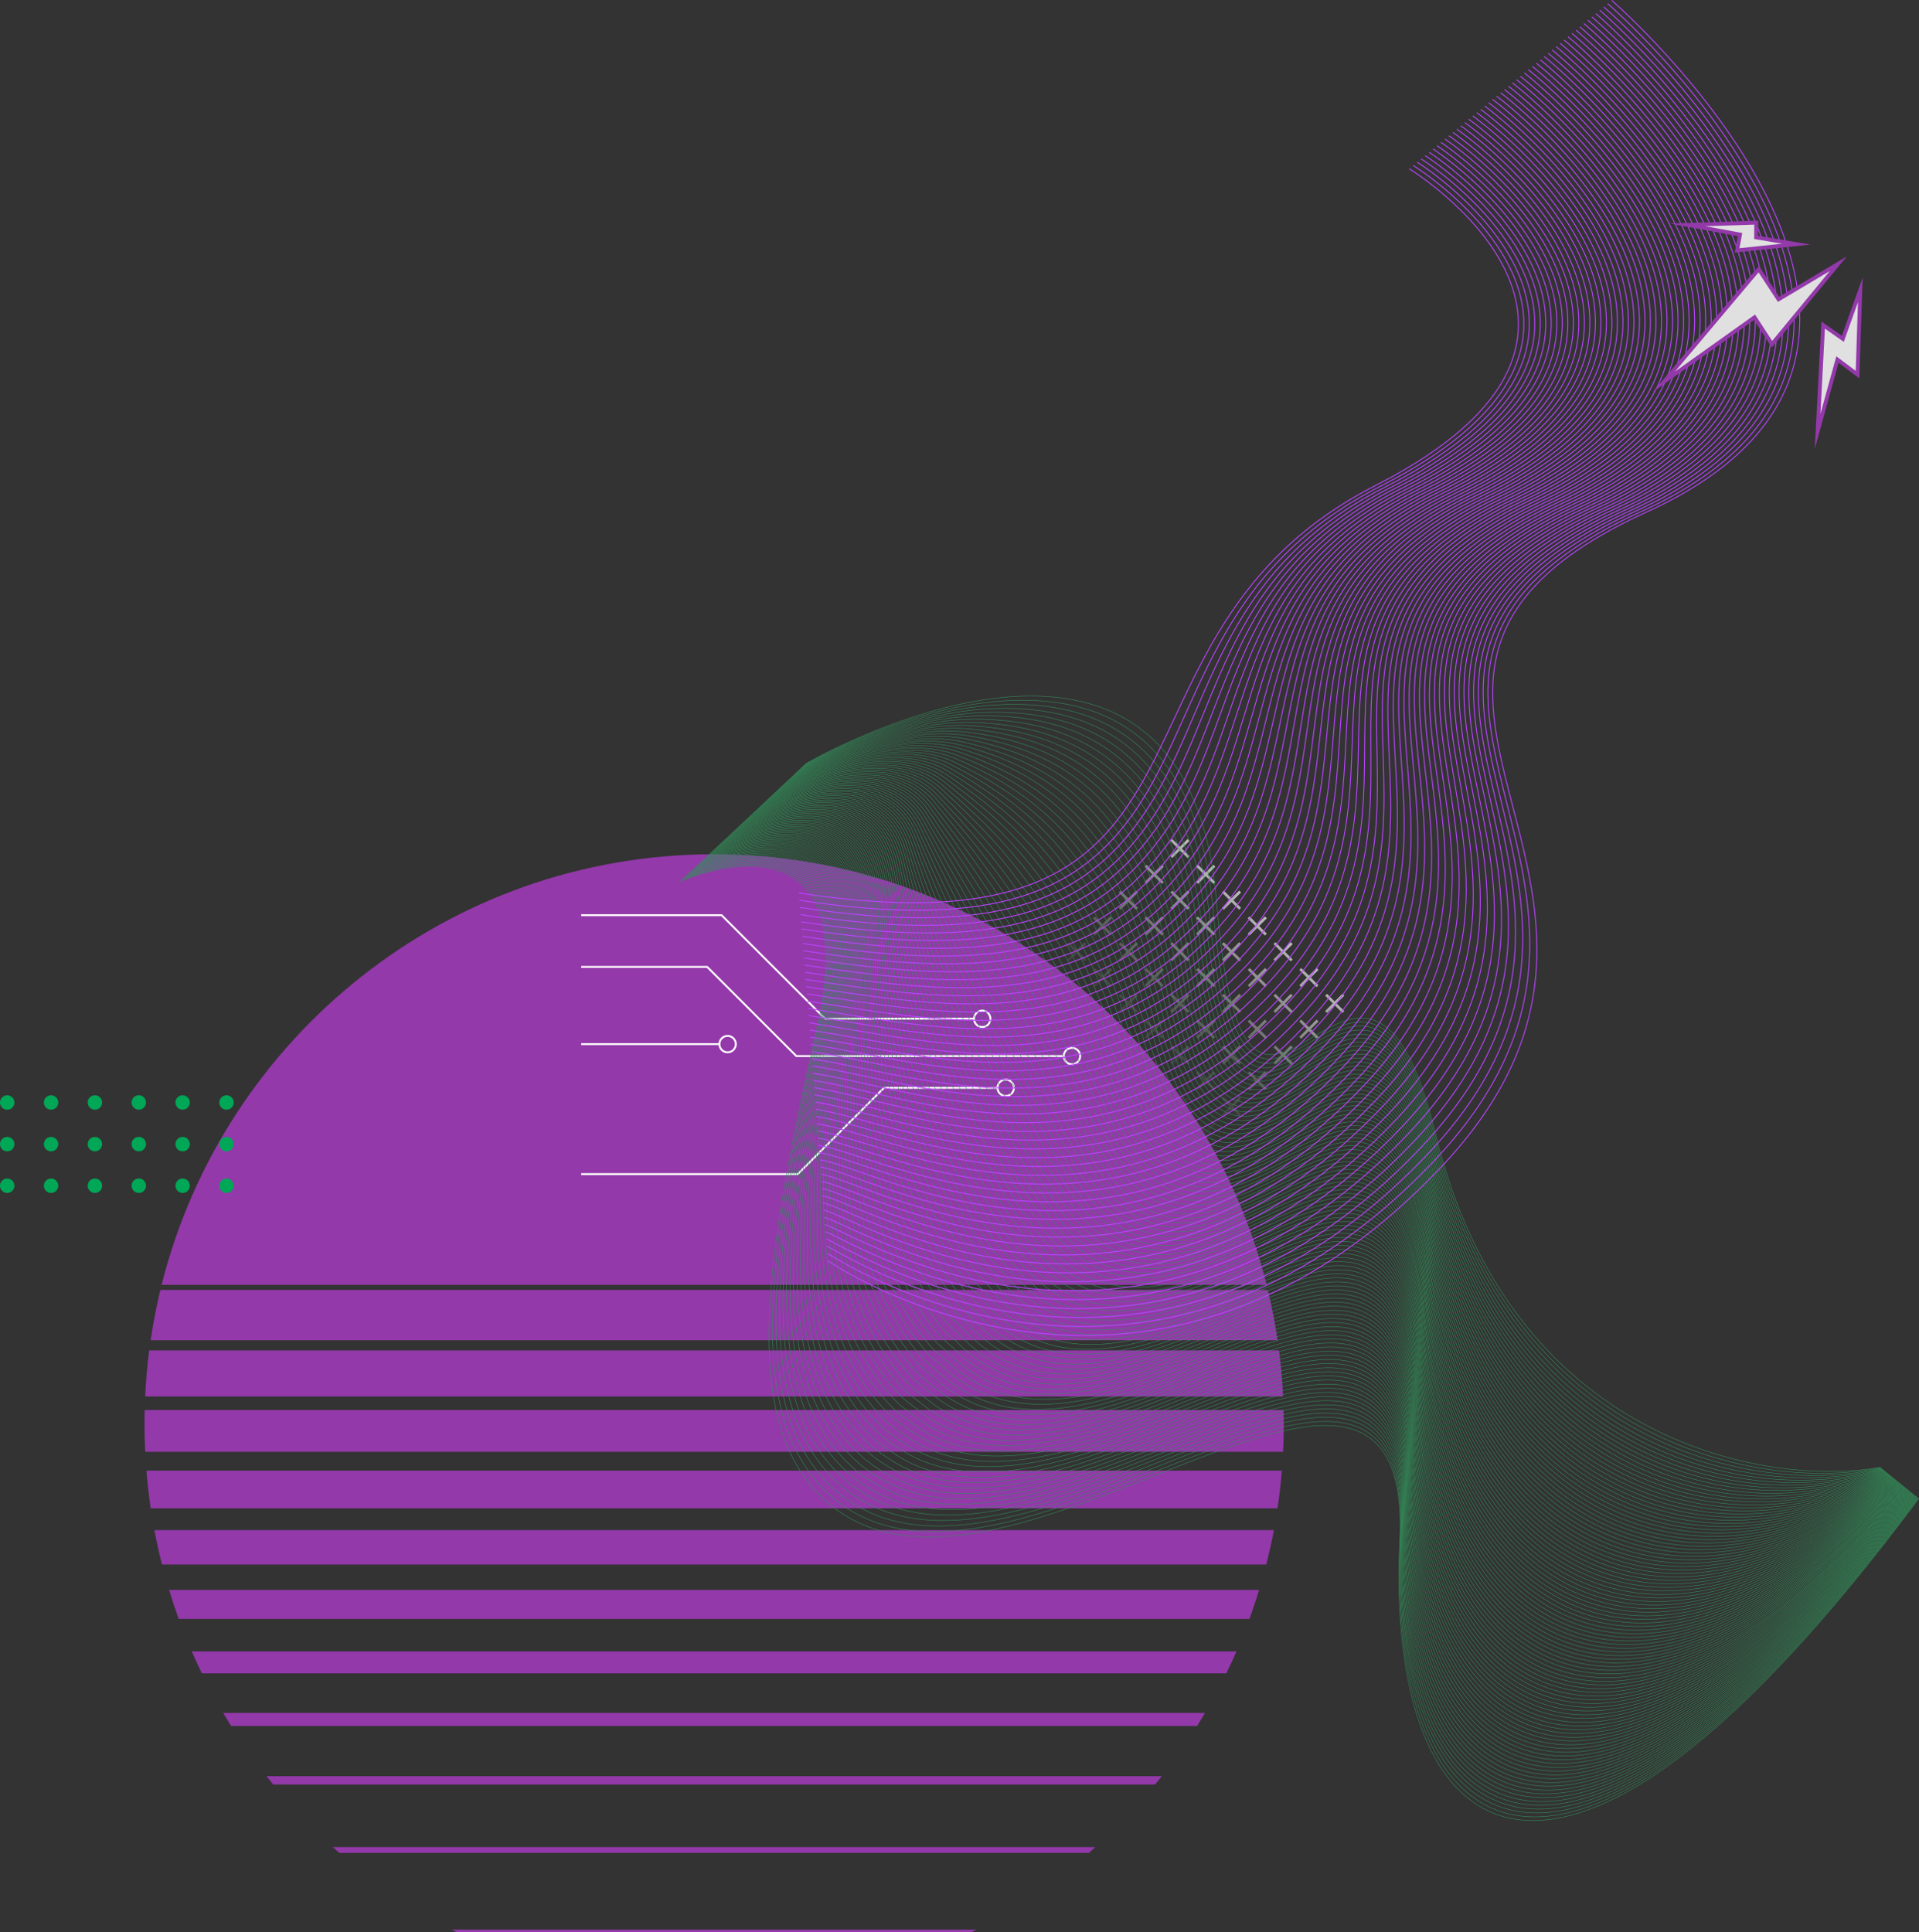 <?xml version="1.0" encoding="UTF-8"?> <svg xmlns="http://www.w3.org/2000/svg" xmlns:xlink="http://www.w3.org/1999/xlink" id="Слой_1" data-name="Слой 1" viewBox="0 0 1000.03 1006.93"><rect x="0" y="0" width="1000.03" height="1006.93" fill="#333333" stroke="none"/> <defs> <style>.cls-1{fill:url(#linear-gradient);}.cls-2{fill:#9339aa;}.cls-3,.cls-4,.cls-5{fill:none;}.cls-3{stroke:#fff;}.cls-3,.cls-4,.cls-5,.cls-7{stroke-miterlimit:10;}.cls-4{stroke:#328e59;stroke-width:0.24px;}.cls-5{stroke:#ba43ff;stroke-width:0.48px;}.cls-6{fill:#00a756;}.cls-7{fill:#e0e0e0;stroke:#9339aa;stroke-width:2px;}</style> <linearGradient id="linear-gradient" x1="3352.87" y1="1927.86" x2="3479.64" y2="1927.86" gradientTransform="translate(-3164.02 1575.35) rotate(-45)" gradientUnits="userSpaceOnUse"> <stop offset="0" stop-color="#2c2c2c"></stop> <stop offset="0.14" stop-color="#323232"></stop> <stop offset="0.31" stop-color="#424242"></stop> <stop offset="0.51" stop-color="#5e5e5e"></stop> <stop offset="0.73" stop-color="#848484"></stop> <stop offset="0.97" stop-color="#b4b4b4"></stop> <stop offset="1" stop-color="#bcbcbc"></stop> </linearGradient> </defs> <path class="cls-1" d="M534.16,521.89l4-4,1,1-4,4,4,4-1,1-4-4-4,4-1-1,4-4-4-4,1-1Zm9.46-17.43-1,1,4,4-4,4,1,1,4-4,4,4,1-1-4-4,4-4-1-1-4,4ZM557.07,491l-1,1,4,4-4,4,1,1,4-4,4,4,1-1-4-4,4-4-1-1-4,4Zm13.45-13.44-1,1,4,4-4,4,1,1,4-4,4,4,1-1-4-4,4-4-1-1-4,4ZM584,464.12l-1,1,4,4-4,4,1,1,4-4,4,4,1-1-4-4,4-4-1-1-4,4Zm13.45-13.45-1,1,4,4-4,4,1,1,4-4,4,4,1-1-4-4,4-4-1-1-4,4Zm17.43-9.46-4-4-1,1,4,4-4,4,1,1,4-4,4,4,1-1-4-4,4-4-1-1Zm-71.22,90.14-1,1,4,4-4,4,1,1,4-4,4,4,1-1-4-4,4-4-1-1-4,4Zm13.45-13.44-1,1,4,4-4,4,1,1,4-4,4,4,1-1-4-4,4-4-1-1-4,4Zm13.45-13.45-1,1,4,4-4,4,1,1,4-4,4,4,1-1-4-4,4-4-1-1-4,4ZM584,491l-1,1,4,4-4,4,1,1,4-4,4,4,1-1-4-4,4-4-1-1-4,4Zm13.45-13.44-1,1,4,4-4,4,1,1,4-4,4,4,1-1-4-4,4-4-1-1-4,4Zm13.44-13.45-1,1,4,4-4,4,1,1,4-4,4,4,1-1-4-4,4-4-1-1-4,4Zm13.45-13.45-1,1,4,4-4,4,1,1,4-4,4,4,1-1-4-4,4-4-1-1-4,4ZM557.07,544.8l-1,1,4,4-4,4,1,1,4-4,4,4,1-1-4-4,4-4-1-1-4,4Zm13.45-13.45-1,1,4,4-4,4,1,1,4-4,4,4,1-1-4-4,4-4-1-1-4,4ZM584,517.91l-1,1,4,4-4,4,1,1,4-4,4,4,1-1-4-4,4-4-1-1-4,4Zm13.45-13.45-1,1,4,4-4,4,1,1,4-4,4,4,1-1-4-4,4-4-1-1-4,4ZM610.85,491l-1,1,4,4-4,4,1,1,4-4,4,4,1-1-4-4,4-4-1-1-4,4Zm13.45-13.44-1,1,4,4-4,4,1,1,4-4,4,4,1-1-4-4,4-4-1-1-4,4Zm13.45-13.45-1,1,4,4-4,4,1,1,4-4,4,4,1-1-4-4,4-4-1-1-4,4Zm-67.23,94.12-1,1,4,4-4,4,1,1,4-4,4,4,1-1-4-4,4-4-1-1-4,4ZM584,544.8l-1,1,4,4-4,4,1,1,4-4,4,4,1-1-4-4,4-4-1-1-4,4Zm13.45-13.45-1,1,4,4-4,4,1,1,4-4,4,4,1-1-4-4,4-4-1-1-4,4Zm13.44-13.44-1,1,4,4-4,4,1,1,4-4,4,4,1-1-4-4,4-4-1-1-4,4Zm13.45-13.45-1,1,4,4-4,4,1,1,4-4,4,4,1-1-4-4,4-4-1-1-4,4ZM637.75,491l-1,1,4,4-4,4,1,1,4-4,4,4,1-1-4-4,4-4-1-1-4,4Zm13.44-13.44-1,1,4,4-4,4,1,1,4-4,4,4,1-1-4-4,4-4-1-1-4,4ZM584,571.69l-1,1,4,4-4,4,1,1,4-4,4,4,1-1-4-4,4-4-1-1-4,4Zm13.45-13.45-1,1,4,4-4,4,1,1,4-4,4,4,1-1-4-4,4-4-1-1-4,4Zm13.44-13.44-1,1,4,4-4,4,1,1,4-4,4,4,1-1-4-4,4-4-1-1-4,4Zm13.45-13.45-1,1,4,4-4,4,1,1,4-4,4,4,1-1-4-4,4-4-1-1-4,4Zm13.45-13.44-1,1,4,4-4,4,1,1,4-4,4,4,1-1-4-4,4-4-1-1-4,4Zm13.44-13.45-1,1,4,4-4,4,1,1,4-4,4,4,1-1-4-4,4-4-1-1-4,4ZM664.64,491l-1,1,4,4-4,4,1,1,4-4,4,4,1-1-4-4,4-4-1-1-4,4Zm-67.23,94.13-1,1,4,4-4,4,1,1,4-4,4,4,1-1-4-4,4-4-1-1-4,4Zm13.44-13.45-1,1,4,4-4,4,1,1,4-4,4,4,1-1-4-4,4-4-1-1-4,4Zm13.45-13.45-1,1,4,4-4,4,1,1,4-4,4,4,1-1-4-4,4-4-1-1-4,4Zm13.45-13.44-1,1,4,4-4,4,1,1,4-4,4,4,1-1-4-4,4-4-1-1-4,4Zm13.44-13.45-1,1,4,4-4,4,1,1,4-4,4,4,1-1-4-4,4-4-1-1-4,4Zm13.45-13.44-1,1,4,4-4,4,1,1,4-4,4,4,1-1-4-4,4-4-1-1-4,4Zm13.45-13.45-1,1,4,4-4,4,1,1,4-4,4,4,1-1-4-4,4-4-1-1-4,4Zm-67.24,94.12-1,1,4,4-4,4,1,1,4-4,4,4,1-1-4-4,4-4-1-1-4,4Zm13.45-13.44-1,1,4,4-4,4,1,1,4-4,4,4,1-1-4-4,4-4-1-1-4,4Zm13.45-13.45-1,1,4,4-4,4,1,1,4-4,4,4,1-1-4-4,4-4-1-1-4,4Zm13.44-13.45-1,1,4,4-4,4,1,1,4-4,4,4,1-1-4-4,4-4-1-1-4,4Zm13.45-13.44-1,1,4,4-4,4,1,1,4-4,4,4,1-1-4-4,4-4-1-1-4,4Zm13.45-13.45-1,1,4,4-4,4,1,1,4-4,4,4,1-1-4-4,4-4-1-1-4,4Zm13.44-13.44-1,1,4,4-4,4,1,1,4-4,4,4,1-1-4-4,4-4-1-1-4,4Z"></path> <path class="cls-2" d="M173.46,962.59c1.12,1,2.24,2,3.36,3H567.46c1.13-1,2.25-2,3.36-3Z"></path> <path class="cls-2" d="M138.87,925.64c1.14,1.46,2.31,2.9,3.49,4.33H601.93c1.17-1.43,2.34-2.87,3.49-4.33Z"></path> <path class="cls-2" d="M660.07,669.56c-32.35-128.91-149-224.37-287.93-224.37S116.57,540.65,84.22,669.56Z"></path> <path class="cls-2" d="M235.41,1005.58c.87.45,1.74.91,2.62,1.35H506.25c.88-.44,1.75-.9,2.62-1.35Z"></path> <path class="cls-2" d="M116.31,892.66c1.35,2.3,2.74,4.57,4.15,6.82H623.83q2.11-3.37,4.14-6.82Z"></path> <path class="cls-2" d="M75.29,742c0,4.89.13,9.76.36,14.59h593q.36-7.25.36-14.59,0-3.6-.09-7.19H75.38Q75.29,738.44,75.29,742Z"></path> <path class="cls-2" d="M76.29,766.4q.81,9.92,2.25,19.63h587.2q1.46-9.71,2.25-19.63Z"></path> <path class="cls-2" d="M99.94,860.61c1.68,3.85,3.43,7.67,5.27,11.43H639.07c1.84-3.76,3.59-7.58,5.28-11.43Z"></path> <path class="cls-2" d="M83.57,672.22q-3.1,12.9-5.09,26.23H665.8q-2-13.32-5.09-26.23Z"></path> <path class="cls-2" d="M77.74,703.75q-1.53,11.88-2.1,24h593q-.58-12.13-2.11-24Z"></path> <path class="cls-2" d="M88.11,828.55q2.33,7.65,5,15.13h558q2.73-7.47,5-15.13Z"></path> <path class="cls-2" d="M80.47,797.42q1.71,9,3.94,17.9H659.87q2.25-8.85,4-17.9Z"></path> <polyline class="cls-3" points="302.87 476.93 376.02 476.93 429.97 530.87 507.59 530.87"></polyline> <polyline class="cls-3" points="302.87 503.9 368.53 503.9 414.98 550.35 554.34 550.35"></polyline> <polyline class="cls-3" points="519.83 566.89 460.7 566.89 415.72 611.88 302.87 611.88"></polyline> <line class="cls-3" x1="374.88" y1="544.12" x2="302.87" y2="544.12"></line> <circle class="cls-3" cx="511.87" cy="530.94" r="4.28"></circle> <circle class="cls-3" cx="558.62" cy="550.35" r="4.28"></circle> <circle class="cls-3" cx="524.11" cy="566.89" r="4.28"></circle> <circle class="cls-3" cx="379.17" cy="544.12" r="4.28"></circle> <path class="cls-4" d="M419.89,398S618.46,282.26,634,470s75.51-37.54,114.2,121.34S919,775.43,979.84,764.64"></path> <path class="cls-4" d="M419.24,398.59s45.39-26.33,93.37-32.33c51.32-6.49,106.91,8,118.44,97.84.38,2.94.74,6,1,9C649,659.42,709.54,434.75,748,593.2q1.6,6.64,3.4,13c42,147.43,168.19,171.54,228.67,158.6"></path> <path class="cls-4" d="M418.59,399.2s45.93-26.52,93.15-31.23c50.53-5.2,105.17,10.08,117.34,99.34.4,2.94.81,5.95,1.12,9,18.33,184.83,79.43-39.25,117.58,118.76q1.59,6.66,3.38,13.07C792.71,755.72,918.45,780.34,980.24,765"></path> <path class="cls-4" d="M417.94,399.81s46.47-26.6,92.93-30.14c49.75-3.78,103.44,12.13,116.23,100.85.43,2.94.89,5.94,1.22,9,19.74,183.38,81.4-40.11,119.27,117.48,1.06,4.45,2.16,8.83,3.35,13.13,40.63,147.78,166.4,172.81,229.5,155"></path> <path class="cls-4" d="M417.29,400.41s47-26.74,92.71-29c49-2.45,101.71,14.17,115.13,102.34.44,2.95,1,5.93,1.32,9,21.13,181.92,83.36-41,120.95,116.19,1.06,4.47,2.15,8.87,3.32,13.2,40,147.93,165.51,173.44,229.92,153.17"></path> <path class="cls-4" d="M416.64,401s47.53-26.89,92.49-27.93c48.16-1.12,100,16.22,114,103.84.47,2.94,1,5.92,1.43,9,22.5,180.45,85.32-41.83,122.63,114.9,1,4.48,2.13,8.91,3.29,13.27,39.37,148.08,164.62,174.07,230.34,151.37"></path> <path class="cls-4" d="M416,401.63s48.06-27,92.26-26.84c47.38.22,98.29,18.28,112.93,105.35.49,2.94,1.11,5.91,1.52,9,23.88,179,87.65-42.77,124.33,113.61,1.05,4.5,2.1,8.95,3.25,13.34C789,764.28,914,790.76,981,765.61"></path> <path class="cls-4" d="M415.34,402.24s48.59-27.19,92-25.74C554,378.05,604,396.83,619.2,483.35c.52,2.94,1.19,5.9,1.63,8.94,25.23,177.49,89.67-43.64,126,112.33,1,4.5,2.08,9,3.22,13.4,38.13,148.37,162.85,175.34,231.17,147.75"></path> <path class="cls-4" d="M414.69,402.85s49.11-27.34,91.82-24.65c45.78,2.89,94.89,22.39,110.71,108.35.55,2.95,1.27,5.9,1.73,8.93,26.57,176,91.69-44.51,127.7,111,1.05,4.52,2.07,9,3.19,13.46,37.52,148.52,162,176,231.59,145.95"></path> <path class="cls-4" d="M414,403.46s49.63-27.49,91.6-23.55c45,4.22,93.19,24.45,109.61,109.85.57,2.95,1.35,5.89,1.83,8.91,27.9,174.51,93.7-45.38,129.38,109.75,1,4.54,2,9.06,3.16,13.53,36.91,148.66,161.07,176.62,232,144.14"></path> <path class="cls-4" d="M413.39,404.07s50.15-27.64,91.38-22.45c44.17,5.55,91.51,26.5,108.5,111.35.59,2.95,1.43,5.87,1.93,8.89,29.22,173,95.72-46.25,131.08,108.46,1,4.55,2,9.09,3.12,13.6,36.31,148.8,160.18,177.25,232.43,142.33"></path> <path class="cls-4" d="M412.74,404.68s50.66-27.79,91.16-21.36c43.36,6.89,89.83,28.57,107.4,112.86.61,2.95,1.5,5.86,2,8.87,30.51,171.5,97.73-47.11,132.76,107.18,1,4.56,2,9.12,3.09,13.66C784.88,774.82,908.47,803.78,982,766.41"></path> <path class="cls-4" d="M412.09,405.29S463.27,377.35,503,385c42.54,8.21,88.16,30.63,106.29,114.35.64,3,1.57,5.86,2.14,8.86,31.79,170,99.73-48,134.44,105.89,1,4.57,2,9.16,3.06,13.73,35.11,149.07,158.4,178.52,233.27,138.71"></path> <path class="cls-4" d="M411.44,405.9s51.68-28.09,90.72-19.17c41.73,9.55,86.49,32.7,105.19,115.86.66,3,1.64,5.84,2.23,8.84C642.65,679.9,711.33,462.58,745.71,616c1,4.59,2,9.2,3,13.8C783.25,779,906.25,809,982.43,766.73"></path> <path class="cls-4" d="M410.79,406.5s52.19-28.24,90.5-18.06c40.91,10.87,84.83,34.76,104.08,117.36.69,2.95,1.72,5.83,2.34,8.82,34.32,167,103.75-49.72,137.81,103.32,1,4.6,2,9.23,3,13.86,33.91,149.33,156.61,179.79,234.1,135.1"></path> <path class="cls-4" d="M410.14,407.11s52.69-28.4,90.27-17C540.51,402.34,583.6,427,603.4,509c.71,2.95,1.79,5.82,2.43,8.8,35.56,165.42,105.76-50.58,139.51,102,1,4.61,1.93,9.27,3,13.93C781.64,783.23,904,814.19,982.83,767.06"></path> <path class="cls-4" d="M409.49,407.72s53.19-28.56,90.05-15.87c39.27,13.52,81.54,38.9,101.88,120.36.74,3,1.87,5.81,2.54,8.79,36.78,163.88,107.76-51.45,141.19,100.74,1,4.63,1.91,9.31,2.94,14C780.83,785.33,902.92,816.8,983,767.22"></path> <path class="cls-4" d="M408.84,408.33s53.69-28.72,89.83-14.77c38.44,14.84,79.91,41,100.77,121.86.77,3,1.95,5.8,2.65,8.77,38,162.35,109.76-52.31,142.87,99.45,1,4.64,1.9,9.35,2.91,14.06C780,787.43,901.81,819.4,983.22,767.38"></path> <path class="cls-4" d="M408.19,408.94s54.19-28.89,89.61-13.68c37.61,16.16,78.27,43,99.67,123.37.79,3,2,5.79,2.74,8.75C639.39,688.18,712,474.2,744.77,625.55c1,4.65,1.88,9.37,2.88,14.12C779.24,789.52,900.7,822,983.42,767.54"></path> <path class="cls-4" d="M407.54,409.55s54.68-29.06,89.39-12.58c36.78,17.47,76.65,45.1,98.56,124.87.82,3,2.1,5.77,2.85,8.73,40.35,159.26,113.76-54,146.24,96.88,1,4.67,1.86,9.41,2.85,14.19,31,150,152.16,183,236.19,126.06"></path> <path class="cls-4" d="M406.89,410.16s55.18-29.23,89.17-11.48c35.95,18.77,75,47.17,97.46,126.36.84,3,2.17,5.77,2.94,8.72C638,691.46,712.23,478.85,744.4,629.35c1,4.68,1.84,9.45,2.81,14.26,30.45,150.1,151.27,183.6,236.61,124.25"></path> <path class="cls-4" d="M406.24,410.77s55.67-29.41,88.95-10.39c35.12,20.08,73.42,49.25,96.35,127.87.87,3,2.25,5.75,3.05,8.7,42.64,156.15,117.76-55.77,149.62,94.3,1,4.7,1.82,9.49,2.78,14.33C776.87,795.8,897.37,829.82,984,768"></path> <path class="cls-4" d="M405.59,411.38s56.16-29.59,88.73-9.29c34.29,21.38,71.82,51.31,95.25,129.37.89,3,2.31,5.74,3.15,8.68,43.76,154.59,119.75-56.63,151.3,93,1,4.7,1.81,9.52,2.75,14.39,29.32,150.34,149.49,184.87,237.45,120.63"></path> <path class="cls-4" d="M404.94,412s56.65-29.77,88.51-8.19c33.45,22.68,70.22,53.39,94.14,130.88.92,3,2.39,5.72,3.25,8.66,44.87,153,121.75-57.5,153,91.73,1,4.72,1.79,9.56,2.73,14.46C775.31,800,895.15,835,984.42,768.35"></path> <path class="cls-4" d="M404.29,412.59s57.15-30,88.29-7.09c32.62,24,68.63,55.46,93,132.37.94,3,2.46,5.72,3.35,8.65C634.92,698,712.71,488.16,743.64,637c1,4.74,1.77,9.59,2.7,14.53,28.2,150.58,147.71,186.14,238.28,117"></path> <path class="cls-4" d="M403.64,413.2s57.64-30.15,88.06-6c31.8,25.25,67.06,57.53,91.94,133.87,1,3,2.54,5.71,3.45,8.63,47,149.91,125.74-59.22,156.37,89.15,1,4.75,1.75,9.63,2.66,14.59,27.65,150.71,146.82,186.78,238.69,115.22"></path> <path class="cls-4" d="M403,413.81s58.14-30.35,87.84-4.9c31,26.53,65.48,59.6,90.84,135.38,1,3,2.6,5.69,3.55,8.61,48.07,148.34,127.73-60.08,158,87.87,1,4.76,1.73,9.66,2.63,14.65C773,806.24,891.83,842.84,985,768.83"></path> <path class="cls-4" d="M402.34,414.42S461,383.87,490,410.62c30.14,27.81,63.91,61.67,89.73,136.87,1,3,2.68,5.68,3.66,8.6,49.1,146.77,129.71-60.94,159.73,86.58,1,4.78,1.72,9.7,2.6,14.72,26.55,150.94,145,188.05,239.53,111.6"></path> <path class="cls-4" d="M401.69,415s59.13-30.76,87.4-2.71c29.32,29.09,62.34,63.75,88.62,138.38,1.06,3,2.76,5.67,3.76,8.58,50.12,145.21,131.71-61.8,161.42,85.29,1,4.79,1.7,9.74,2.57,14.79,26,151,144.15,188.69,239.95,109.79"></path> <path class="cls-4" d="M401,415.64s59.63-31,87.18-1.61c28.49,30.36,60.79,65.81,87.52,139.88,1.08,3,2.82,5.65,3.86,8.56,51.12,143.64,133.69-62.67,163.1,84,1,4.8,1.68,9.77,2.54,14.85,25.47,151.17,143.26,189.32,240.37,108"></path> <path class="cls-4" d="M400.39,416.25s60.14-31.17,87-.51c27.67,31.63,59.23,67.88,86.41,141.38,1.11,3,2.9,5.64,4,8.54,52.1,142.07,135.68-63.53,164.8,82.72,1,4.81,1.66,9.8,2.5,14.92,24.93,151.28,142.37,190,240.79,106.17"></path> <path class="cls-4" d="M399.75,416.86s60.63-31.38,86.73.58c26.86,32.9,57.69,69.95,85.31,142.88,1.13,3,3,5.63,4.06,8.53,53.06,140.5,137.66-64.39,166.48,81.43.95,4.83,1.64,9.84,2.47,15C769.2,816.66,886.28,855.86,986,769.63"></path> <path class="cls-4" d="M399.1,417.47s61.14-31.59,86.51,1.68c26,34.16,56.15,72,84.2,144.38,1.16,3,3,5.62,4.16,8.51C628,711,713.62,506.79,742.14,652.18c1,4.85,1.63,9.88,2.44,15.06,23.87,151.5,140.59,191.22,241.63,102.55"></path> <path class="cls-4" d="M398.45,418.07s61.65-31.8,86.29,2.78c25.23,35.44,54.62,74.09,83.1,145.89,1.19,3,3.11,5.6,4.26,8.49C627,712.6,713.73,509.12,742,654.09c.95,4.85,1.61,9.91,2.42,15.12C767.7,820.82,884.06,861.07,986.41,770"></path> <path class="cls-4" d="M397.8,418.68s62.17-32,86.06,3.88c24.43,36.7,53.1,76.15,82,147.39,1.22,3,3.18,5.59,4.37,8.47,55.83,135.8,143.6-67,171.53,77.57,1,4.87,1.6,10,2.39,15.18C767,822.9,883,863.67,986.6,770.12"></path> <path class="cls-4" d="M397.15,419.29s62.69-32.23,85.84,5c23.63,38,51.58,78.21,80.9,148.88,1.24,3,3.25,5.58,4.46,8.46,56.72,134.24,145.59-67.82,173.23,76.28.93,4.89,1.57,10,2.35,15.25C766.22,825,881.84,866.27,986.8,770.28"></path> <path class="cls-4" d="M396.5,419.9s63.21-32.45,85.62,6.07c22.82,39.22,50.07,80.28,79.79,150.39,1.28,3,3.32,5.56,4.57,8.44,57.59,132.67,147.56-68.68,174.91,75,.93,4.9,1.56,10,2.32,15.32,21.77,151.95,137,193.77,243.29,95.33"></path> <path class="cls-4" d="M395.85,420.51s63.73-32.67,85.4,7.17c22,40.48,48.56,82.34,78.68,151.89,1.31,3,3.4,5.55,4.67,8.42,58.45,131.11,149.54-69.54,176.6,73.71.93,4.91,1.54,10,2.29,15.38,21.25,152.06,136.13,194.4,243.71,93.52"></path> <path class="cls-4" d="M395.2,421.12s64.26-32.88,85.18,8.26c21.23,41.75,47.06,84.41,77.58,153.4,1.33,3,3.46,5.53,4.77,8.4C622,720.74,714.24,520.78,741,663.6c.93,4.92,1.53,10.09,2.26,15.45,20.74,152.17,135.24,195,244.13,91.71"></path> <path class="cls-4" d="M394.55,421.73s64.79-33.1,85,9.36c20.43,43,45.56,86.46,76.47,154.89,1.37,3,3.53,5.53,4.88,8.39,60.09,128,153.48-71.26,180,71.13.92,4.94,1.52,10.13,2.23,15.52C763.28,833.3,877.4,876.69,987.6,770.92"></path> <path class="cls-4" d="M393.9,422.34S459.22,389,478.64,432.8c19.64,44.27,44.07,88.52,75.37,156.39,1.39,3,3.6,5.51,5,8.37,60.9,126.45,155.46-72.11,181.66,69.85.91,5,1.49,10.15,2.19,15.58,19.72,152.38,133.46,196.3,245,88.09"></path> <path class="cls-4" d="M393.25,423s65.85-33.53,84.52,11.55C496.62,480,520.35,525.08,552,592.4c1.42,3,3.67,5.5,5.08,8.35,61.68,124.91,157.43-73,183.34,68.56.91,5,1.48,10.19,2.16,15.65C761.82,837.45,875.19,881.9,988,771.24"></path> <path class="cls-4" d="M392.6,423.55s66.39-33.74,84.3,12.66C495,483,518,528.84,550.06,595.61c1.45,3,3.73,5.48,5.17,8.33,62.45,123.37,159.4-73.83,185,67.27.9,5,1.46,10.23,2.13,15.72C761.1,839.52,874.08,884.5,988.2,771.41"></path> <path class="cls-4" d="M392,424.16s66.93-34,84.07,13.75c17.28,48.07,39.63,94.69,72.06,160.9,1.48,3,3.81,5.47,5.28,8.32,63.19,121.83,161.37-74.68,186.71,66,.9,5,1.45,10.27,2.11,15.78C760.38,841.6,873,887.11,988.39,771.57"></path> <path class="cls-4" d="M391.3,424.77s67.47-34.17,83.85,14.85c16.5,49.33,38.16,96.73,71,162.4,1.51,3,3.87,5.46,5.38,8.3,63.92,120.3,163.33-75.54,188.39,64.7.9,5,1.43,10.3,2.08,15.84,17.7,152.82,129.9,198.85,246.63,80.87"></path> <path class="cls-4" d="M390.65,425.38s68-34.38,83.63,15.95c15.71,50.59,36.7,98.78,69.85,163.9,1.54,3,3.94,5.44,5.48,8.28,64.65,118.77,165.3-76.4,190.09,63.41.89,5,1.41,10.33,2,15.91,17.2,152.92,129,199.48,247,79.06"></path> <path class="cls-4" d="M390,426s68.55-34.59,83.41,17c14.93,51.87,35.24,100.83,68.74,165.41,1.58,3,4,5.43,5.59,8.26C613.08,734,715,539.45,739.51,678.82c.88,5,1.4,10.37,2,16,16.71,153,128.12,200.12,247.47,77.25"></path> <path class="cls-4" d="M389.35,426.6s69.09-34.8,83.19,18.14c14.15,53.13,33.78,102.87,67.64,166.9,1.6,3,4.07,5.42,5.68,8.25,66,115.74,169.24-78.11,193.46,60.83.88,5,1.38,10.41,2,16,16.22,153.13,127.23,200.75,247.89,75.44"></path> <path class="cls-4" d="M388.7,427.21s69.64-35,83,19.23C485,500.85,504,551.36,538.2,614.85c1.64,3,4.14,5.41,5.79,8.23,66.7,114.23,171.19-79,195.14,59.55.88,5.06,1.37,10.44,2,16.11C756.81,852,867.42,900.13,989.39,772.37"></path> <path class="cls-4" d="M388.05,427.82s70.18-35.22,82.75,20.33,30.89,107,65.43,169.91c1.67,3,4.2,5.39,5.89,8.21C609.48,739,715.27,546.45,738.94,684.53c.87,5.07,1.35,10.48,1.92,16.18,15.25,153.34,125.45,202,248.73,71.82"></path> <path class="cls-4" d="M387.4,428.43s70.73-35.43,82.53,21.43,29.45,109,64.32,171.41c1.7,3,4.27,5.38,6,8.19,68,111.23,175.12-80.67,198.52,57,.86,5.09,1.33,10.51,1.88,16.25,14.76,153.44,124.56,202.65,249.15,70"></path> <path class="cls-4" d="M386.75,429S458,393.4,469.06,451.56s28,111,63.22,172.91c1.73,3,4.33,5.37,6.09,8.18,68.63,109.74,177.07-81.53,200.2,55.69.86,5.1,1.32,10.54,1.85,16.31C754.7,858.2,864.09,907.94,990,772.86"></path> <path class="cls-4" d="M386.1,429.64s71.82-35.83,82.09,23.63,26.58,113.05,62.11,174.41c1.76,3,4.4,5.36,6.19,8.16,69.25,108.26,179-82.38,201.89,54.4.86,5.11,1.3,10.58,1.82,16.37C754,860.27,863,910.54,990.18,773"></path> <path class="cls-4" d="M385.45,430.25s72.37-36,81.86,24.72,25.16,115.09,61,175.92c1.79,3,4.46,5.34,6.29,8.14,69.84,106.79,181-83.24,203.57,53.11.85,5.13,1.29,10.62,1.8,16.44,13.31,153.77,121.88,204.57,250.39,64.6"></path> <path class="cls-4" d="M384.8,430.86s72.92-36.24,81.64,25.82,23.73,117.11,59.91,177.41c1.83,3,4.53,5.34,6.39,8.13C603.18,747.55,715.69,558.13,738,694c.85,5.15,1.28,10.65,1.77,16.51,12.84,153.87,121,205.2,250.81,62.79"></path> <path class="cls-4" d="M384.15,431.47s73.47-36.45,81.42,26.92,22.31,119.13,58.8,178.91c1.86,3.05,4.6,5.33,6.5,8.11,71,103.87,184.9-84.95,207,50.54.84,5.15,1.25,10.68,1.73,16.57,12.37,154,120.1,205.83,251.23,61"></path> <path class="cls-4" d="M383.5,432.08s74-36.65,81.2,28,20.89,121.16,57.7,180.42c1.89,3,4.66,5.31,6.6,8.09C600.57,751,715.85,562.8,737.63,697.85c.83,5.17,1.24,10.72,1.7,16.64C751.22,868.57,858.54,921,991,773.66"></path> <path class="cls-4" d="M382.85,432.69s74.57-36.85,81,29.11S483.31,585,520.42,643.72c1.93,3,4.73,5.3,6.7,8.07,72.13,101,188.81-86.65,210.32,48,.83,5.19,1.23,10.76,1.67,16.71,11.43,154.18,118.32,207.1,252.07,57.36"></path> <path class="cls-4" d="M382.2,433.3s75.12-37.05,80.76,30.2S481,588.7,518.45,646.92c2,3.05,4.79,5.3,6.8,8.06,72.67,99.56,190.76-87.51,212,46.67.83,5.2,1.22,10.8,1.64,16.78,11,154.29,117.44,207.74,252.49,55.55"></path> <path class="cls-4" d="M381.55,433.91s75.68-37.25,80.54,31.3,16.66,127.21,54.38,184.92c2,3,4.85,5.28,6.9,8,73.2,98.15,192.72-88.35,213.69,45.4.82,5.21,1.2,10.82,1.61,16.84,10.49,154.39,116.55,208.37,252.91,53.74"></path> <path class="cls-4" d="M380.9,434.52s76.23-37.45,80.32,32.39,15.26,129.22,53.28,186.43c2,3,4.91,5.27,7,8,73.72,96.74,194.66-89.2,215.38,44.11.81,5.22,1.18,10.86,1.57,16.91,10,154.49,115.66,209,253.33,51.94"></path> <path class="cls-4" d="M380.25,435.12s76.78-37.64,80.1,33.5,13.86,131.23,52.17,187.93c2.06,3.05,5,5.26,7.11,8,74.23,95.34,196.61-90.06,217.06,42.82.81,5.24,1.17,10.9,1.54,17C747.8,878.94,853,934,992,774.47"></path> <path class="cls-4" d="M379.6,435.73s77.33-37.84,79.87,34.6c2.54,72.28,12.47,133.23,51.08,189.42,2.09,3,5,5.26,7.2,8,74.73,93.95,198.56-90.91,218.75,41.54.8,5.25,1.15,10.93,1.51,17C747.12,881,851.89,936.58,992.17,774.63"></path> <path class="cls-4" d="M379,436.34s77.88-38,79.65,35.69c1.77,73.57,11.08,135.23,50,190.93,2.13,3,5.1,5.25,7.31,8,75.22,92.57,200.5-91.76,220.43,40.25.8,5.26,1.14,11,1.49,17.1,8.64,154.82,113,210.92,254.57,46.52"></path> <path class="cls-4" d="M378.3,437s78.43-38.23,79.43,36.79c1,74.85,9.69,137.23,48.87,192.43,2.16,3.05,5.15,5.23,7.4,7.94,75.71,91.21,202.45-92.62,222.13,39,.78,5.28,1.12,11,1.45,17.17,8.19,154.92,112.09,211.55,255,44.71"></path> <path class="cls-4" d="M377.65,437.56s79-38.43,79.21,37.88c.23,76.14,8.3,139.23,47.76,193.94,2.2,3,5.22,5.22,7.51,7.92,76.19,89.85,204.39-93.47,223.81,37.67.78,5.3,1.11,11,1.42,17.24,7.74,155,111.2,212.18,255.41,42.9"></path> <path class="cls-4" d="M377,438.17s79.54-38.63,79,39c-.55,77.42,6.91,141.21,46.65,195.43,2.24,3,5.29,5.22,7.62,7.91,76.65,88.5,206.33-94.32,225.49,36.39.78,5.3,1.1,11.07,1.39,17.3C744.42,889.31,847.45,947,993,775.27"></path> <path class="cls-4" d="M376.35,438.78s80.09-38.82,78.77,40.08c-1.32,78.71,5.53,143.2,45.55,196.93,2.27,3.05,5.34,5.21,7.71,7.89,77.12,87.16,208.28-95.17,227.18,35.1.77,5.32,1.08,11.11,1.36,17.37,6.83,155.24,109.42,213.45,256.25,39.28"></path> <path class="cls-4" d="M375.7,439.39s80.64-39,78.55,41.17c-2.09,80,4.14,145.19,44.44,198.44,2.31,3,5.4,5.2,7.82,7.87,77.58,85.84,210.22-96,228.86,33.81.77,5.34,1.07,11.14,1.33,17.44,6.39,155.34,108.53,214.09,256.67,37.47"></path> <path class="cls-4" d="M375.05,440s81.2-39.21,78.33,42.27c-2.86,81.28,2.76,147.17,43.34,199.94,2.34,3,5.46,5.19,7.91,7.85,78,84.52,212.16-96.88,230.56,32.52a173.82,173.82,0,0,1,1.29,17.51c5.94,155.45,107.64,214.72,257.09,35.67"></path> <path class="cls-4" d="M374.4,440.61s81.75-39.4,78.11,43.36c-3.64,82.57,1.38,149.15,42.23,201.44,2.38,3,5.52,5.2,8,7.84,78.48,83.22,214.1-97.73,232.24,31.24a172.17,172.17,0,0,1,1.26,17.56c5.5,155.56,106.75,215.36,257.5,33.87"></path> <path class="cls-4" d="M373.75,441.21s82.3-39.59,77.88,44.47c-4.4,83.86,0,151.12,41.14,202.94,2.41,3,5.58,5.19,8.12,7.82,78.92,81.93,216-98.58,233.92,29.95A168.23,168.23,0,0,1,736,744C741.09,899.69,841.9,960,994,776.08"></path> <path class="cls-4" d="M373.1,441.82S456,402,450.76,487.39c-5.17,85.14-1.36,153.09,40,204.44,2.45,3,5.64,5.18,8.22,7.8,79.36,80.65,218-99.43,235.61,28.66a169.65,169.65,0,0,1,1.2,17.7c4.61,155.78,105,216.63,258.34,30.25"></path> <path class="cls-4" d="M372.45,442.43s83.4-40,77.44,46.66c-5.94,86.44-2.73,155.06,38.93,206,2.48,3,5.69,5.17,8.32,7.78,79.79,79.38,219.91-100.29,237.29,27.37A168.25,168.25,0,0,1,735.61,748c4.16,155.88,104.07,217.27,258.75,28.44"></path> <path class="cls-4" d="M371.8,443s84-40.17,77.22,47.76c-6.72,87.72-4.1,157,37.82,207.44,2.52,3,5.76,5.18,8.42,7.77,80.23,78.13,221.85-101.14,239,26.09a167,167,0,0,1,1.14,17.83c3.72,156,103.18,217.9,259.17,26.63"></path> <path class="cls-4" d="M371.15,443.65s84.51-40.36,77,48.85c-7.49,89-5.47,159,36.71,209,2.56,3,5.82,5.17,8.53,7.75,80.66,76.88,223.78-102,240.67,24.8a165.84,165.84,0,0,1,1.11,17.9c3.29,156.1,102.3,218.53,259.59,24.82"></path> <path class="cls-4" d="M370.5,444.26s85.06-40.55,76.78,49.95c-8.26,90.3-6.84,161,35.61,210.45,2.59,3,5.87,5.16,8.62,7.73C572.6,788,717.23,609.55,733.87,735.9a162.43,162.43,0,0,1,1.08,18c2.85,156.21,101.41,219.17,260,23"></path> <path class="cls-4" d="M369.85,444.87s85.61-40.74,76.56,51.05c-9,91.59-8.21,162.9,34.5,212,2.63,3,5.93,5.16,8.73,7.71,81.52,74.43,227.64-103.69,244,22.23a161.24,161.24,0,0,1,1.05,18c2.42,156.31,100.52,219.8,260.43,21.2"></path> <path class="cls-4" d="M369.2,445.48s86.16-40.93,76.34,52.14c-9.81,92.88-9.57,164.85,33.4,213.45,2.66,3,6,5.16,8.83,7.7C569.71,792,717.34,614.22,733.49,739.71a157.85,157.85,0,0,1,1,18.1c2,156.42,99.63,220.44,260.85,19.4"></path> <path class="cls-4" d="M368.55,446.09s86.71-41.12,76.12,53.24c-10.58,94.17-10.94,166.8,32.29,215,2.71,3,6.05,5.16,8.93,7.68,82.37,72,231.51-105.4,247.42,19.65a159.46,159.46,0,0,1,1,18.16c1.56,156.54,98.74,221.08,261.26,17.6"></path> <path class="cls-4" d="M367.9,446.69s87.27-41.3,75.9,54.34C432.45,596.5,431.5,669.78,475,717.49c2.74,3,6.1,5.16,9,7.66,82.8,70.83,233.43-106.25,249.1,18.36a158.71,158.71,0,0,1,1,18.23c1.13,156.65,97.85,221.71,261.68,15.79"></path> <path class="cls-4" d="M367.25,447.3s87.82-41.49,75.67,55.44c-12.12,96.75-13.66,170.68,30.09,218,2.78,3,6.16,5.15,9.13,7.64,83.23,69.66,235.37-107.1,250.79,17.08a157.58,157.58,0,0,1,.92,18.29c.7,156.76,97,222.35,262.1,14"></path> <path class="cls-4" d="M366.6,447.91s88.37-41.68,75.45,56.54c-12.89,98-15,172.62,29,219.45,2.81,3,6.21,5.16,9.23,7.63,83.66,68.5,237.29-107.95,252.47,15.79a154.75,154.75,0,0,1,.89,18.36c.27,156.87,96.07,223,262.52,12.17"></path> <path class="cls-4" d="M366,448.52s88.92-41.87,75.23,57.63c-13.66,99.34-16.39,174.56,27.88,221,2.85,3,6.27,5.16,9.34,7.61,84.08,67.34,239.21-108.8,254.15,14.5a152,152,0,0,1,.86,18.43c-.15,157,95.18,223.62,262.94,10.36"></path> <path class="cls-4" d="M365.3,449.13s89.47-42.06,75,58.73c-14.44,100.62-17.75,176.48,26.77,222.46,2.9,3,6.33,5.16,9.44,7.59C561,804.12,717.66,628.25,732.37,751.12a155.42,155.42,0,0,1,.83,18.5c-.59,157.09,94.28,224.25,263.35,8.55"></path> <path class="cls-4" d="M364.65,449.74s90-42.25,74.79,59.82-19.11,178.42,25.67,224c2.93,3,6.38,5.17,9.54,7.58,85,65.08,243.06-110.51,257.53,11.93a152.51,152.51,0,0,1,.8,18.56c-1,157.2,93.39,224.88,263.77,6.74"></path> <path class="cls-4" d="M364,450.35s90.57-42.44,74.57,60.92-20.48,180.34,24.56,225.46c3,3,6.44,5.17,9.64,7.56,85.4,64,245-111.36,259.22,10.64a151.88,151.88,0,0,1,.77,18.63c-1.43,157.31,92.5,225.52,264.19,4.93"></path> <path class="cls-4" d="M363.35,451s91.13-42.63,74.35,62c-16.76,104.5-21.84,182.25,23.46,227,3,3,6.49,5.17,9.74,7.54,85.84,62.86,246.91-112.21,260.9,9.35a149.44,149.44,0,0,1,.74,18.7c-1.85,157.43,91.61,226.15,264.61,3.13"></path> <path class="cls-4" d="M362.7,451.57s91.88-42.78,74.13,63.11c-17.32,105.83-23.2,184.18,22.35,228.47,3.05,3,6.56,5.17,9.85,7.52,86.29,61.76,248.83-113.06,262.58,8.07a148.57,148.57,0,0,1,.71,18.75c-2.27,157.55,90.72,226.8,265,1.33"></path> <path class="cls-4" d="M362.05,452.18s92.42-43,73.91,64.21c-18.11,107.12-24.56,186.08,21.25,230a79.29,79.29,0,0,0,9.94,7.51C553.9,814.54,717.91,640,731.43,760.64a148.18,148.18,0,0,1,.67,18.82c-2.69,157.66,89.83,227.43,265.44-.48"></path> <path class="cls-4" d="M361.4,452.78s93-43.15,73.68,65.31c-18.89,108.42-25.92,188,20.15,231.47a78.45,78.45,0,0,0,10,7.49c87.2,59.61,252.67-114.77,266,5.49a147.76,147.76,0,0,1,.64,18.89c-3.1,157.78,88.94,228.06,265.86-2.29"></path> <path class="cls-4" d="M360.75,453.39s93.49-43.34,73.46,66.41c-19.68,109.7-27.28,189.9,19.05,233a78.16,78.16,0,0,0,10.14,7.47c87.67,58.55,254.6-115.62,267.65,4.2a145.57,145.57,0,0,1,.61,19c-3.52,157.89,88.05,228.7,266.28-4.1"></path> <path class="cls-4" d="M360.1,454s94-43.53,73.24,67.51c-20.48,111-28.65,191.8,17.94,234.47a76.51,76.51,0,0,0,10.25,7.45C549.67,820.93,718,647,730.86,766.35a144.93,144.93,0,0,1,.58,19c-3.93,158,87.17,229.33,266.7-5.91"></path> <path class="cls-4" d="M359.45,454.61s94.55-43.72,73,68.6c-21.27,112.29-30,193.71,16.84,236a74.88,74.88,0,0,0,10.34,7.44c88.62,56.46,258.44-117.32,271,1.63a142.89,142.89,0,0,1,.55,19.09c-4.34,158.12,86.28,230,267.12-7.72"></path> <path class="cls-4" d="M358.8,455.22s95.09-43.91,72.8,69.7c-22.06,113.57-31.38,195.6,15.73,237.47a75.68,75.68,0,0,0,10.45,7.42c89.1,55.43,260.35-118.17,272.71.34a145.92,145.92,0,0,1,.52,19.16c-4.76,158.24,85.38,230.6,267.53-9.53"></path> <path class="cls-4" d="M358.15,455.83s95.62-44.1,72.58,70.79c-22.85,114.87-32.74,197.5,14.62,239a74.24,74.24,0,0,0,10.56,7.4c89.58,54.41,262.26-119,274.39-1a145.54,145.54,0,0,1,.49,19.23c-5.17,158.35,84.49,231.23,268-11.34"></path> <path class="cls-4" d="M357.5,456.44s96.16-44.29,72.36,71.89c-23.64,116.16-34.11,199.39,13.52,240.48A73.51,73.51,0,0,0,454,776.19C544.12,829.6,718.21,656.31,730.11,774a143.35,143.35,0,0,1,.46,19.29c-5.58,158.47,83.6,231.87,268.37-13.14"></path> <path class="cls-4" d="M356.85,457.05s96.69-44.48,72.14,73S393.51,731.31,441.4,772a72.07,72.07,0,0,0,10.76,7.37c90.59,52.41,265.89-120.71,277.76-3.52a144.62,144.62,0,0,1,.43,19.35c-6,158.6,82.71,232.51,268.78-14.94"></path> <path class="cls-4" d="M356.2,457.66s97.23-44.67,71.92,74.08S391.27,734.9,439.43,775.22a70.7,70.7,0,0,0,10.85,7.35C541.39,834,718.14,661,729.73,777.76a141.06,141.06,0,0,1,.4,19.42C724,955.9,812,1030.33,999.33,780.43"></path> <path class="cls-4" d="M355.55,458.26s97.76-44.85,71.69,75.19-38.21,205,10.21,245a71.48,71.48,0,0,0,11,7.33C540,836.2,718.23,663.34,729.55,779.67a140.75,140.75,0,0,1,.36,19.48c-6.62,158.84,80.93,233.78,269.62-18.56"></path> <path class="cls-4" d="M354.9,458.87s98.3-45,71.47,76.28-39.58,206.92,9.11,246.49A69.81,69.81,0,0,0,446.54,789c92.15,49.47,271.78-123.28,282.82-7.38a140.5,140.5,0,0,1,.33,19.55c-7.11,159,80,234.41,270-20.37"></path> <path class="cls-4" d="M354.25,459.48s98.83-45.23,71.25,77.38-40.95,208.79,8,248C526.15,859,737.09,644,729.47,803.09s79.15,235.05,270.46-22.18"></path> <path class="cls-5" d="M839.87.18s207.65,180.29,18.45,266.54,34.26,192.64-108,342.19C596,771.08,431.36,657,431.36,657"></path> <path class="cls-5" d="M837.8,1.9s206.3,178.43,17.75,264.55c-187.2,85.42,31.71,191.15-108.44,338.73-151.78,159.75-314,48.37-316,48.06"></path> <path class="cls-5" d="M835.73,3.62s205,176.57,17,262.56C667.59,350.78,881.94,455.83,744,601.44c-149.27,157.33-309,48.67-313.18,48"></path> <path class="cls-5" d="M833.66,5.34S1037.27,180.05,850,265.9c-183.18,83.79,26.6,188.17-109.23,331.8-146.75,154.92-304.06,49-310.31,48"></path> <path class="cls-5" d="M831.6,7.06s202.25,172.84,15.65,258.57c-181.19,83,24,186.68-109.64,328.34-144.22,152.5-299.11,49.26-307.43,48"></path> <path class="cls-5" d="M829.53,8.79s200.9,171,15,256.57C665.3,347.5,866,450.54,734.44,590.23c-141.7,150.08-294.15,49.56-304.56,48"></path> <path class="cls-5" d="M827.46,10.51S1027,179.62,841.71,265.09c-177.17,81.31,18.94,183.69-110.44,321.4-139.18,147.67-289.2,49.86-301.68,48"></path> <path class="cls-5" d="M825.39,12.23s198.2,167.25,13.55,252.58c-175.17,80.5,16.38,182.2-110.83,318C591.44,728,443.86,632.91,429.29,630.7"></path> <path class="cls-5" d="M823.32,14s196.86,165.38,12.85,250.59C663,344.22,850,445.25,724.94,579,590.79,721.86,445.64,629.47,429,626.94"></path> <path class="cls-5" d="M821.25,15.67s195.51,163.52,12.15,248.6c-171.15,78.85,11.28,179.21-111.63,311C590.15,715.7,447.43,626,428.7,623.18"></path> <path class="cls-5" d="M819.18,17.39S1013.34,179.05,830.64,264c-169.16,78,8.72,177.72-112,307.55-129.1,138-269.39,51-290.19,47.87"></path> <path class="cls-5" d="M817.12,19.11s192.8,159.79,10.75,244.61C660.72,340.93,834,440,715.43,567.81,588.85,703.4,451,619.15,428.11,615.67"></path> <path class="cls-5" d="M815.05,20.83S1006.5,178.76,825.1,263.45C660,339.84,828.71,438.19,712.26,564.07,588.2,697.24,452.79,615.7,427.82,611.91"></path> <path class="cls-5" d="M813,22.55s190.11,156.07,9.35,240.63c-163.14,75.57,1.06,173.25-113.23,297.16-121.54,130.75-254.53,51.92-281.58,47.81"></path> <path class="cls-5" d="M810.91,24.27s188.93,154.57,8.65,238.63c-161,75.08-1.24,172-113.63,293.7-118.75,128.59-249.57,52.22-278.7,47.8"></path> <path class="cls-5" d="M808.84,26s187.59,152.73,7.95,236.64c-159,74.27-3.78,170.52-114,290.24-116.21,126.18-244.62,52.51-275.83,47.77"></path> <path class="cls-5" d="M806.77,27.71S993,178.59,814,262.36c-157,73.46-6.32,169-114.44,286.77-113.67,123.78-239.66,52.81-273,47.75"></path> <path class="cls-5" d="M804.7,29.43s184.91,149,6.56,232.66c-155,72.64-8.86,167.56-114.84,283.3C585.28,666.77,461.71,598.5,426.34,593.12"></path> <path class="cls-5" d="M802.64,31.16s183.56,147.18,5.85,230.65c-152.94,71.84-11.4,166.09-115.23,279.85-108.61,119-229.76,53.4-267.21,47.71"></path> <path class="cls-5" d="M800.57,32.88s182.22,145.33,5.15,228.66c-150.92,71-13.93,164.61-115.63,276.38C584,654.49,465.28,591.62,425.75,585.61"></path> <path class="cls-5" d="M798.5,34.6S979.38,178.09,803,261.27C654,331.48,786.48,424.4,686.92,534.18c-103.53,114.17-219.85,54-261.46,47.67"></path> <path class="cls-5" d="M796.43,36.32S976,178,800.18,261c-146.9,69.4-19,161.64-116.43,269.45-101,111.76-214.9,54.29-258.59,47.65"></path> <path class="cls-5" d="M794.36,38s178.2,139.79,3.06,222.68c-144.9,68.59-21.56,160.17-116.84,266-98.46,109.36-209.94,54.59-255.72,47.63"></path> <path class="cls-5" d="M792.29,39.76s176.85,137.94,2.36,220.69C651.76,328.22,770.55,419.14,677.41,523c-95.93,106.95-205,54.88-252.84,47.61"></path> <path class="cls-5" d="M790.23,41.48s175.5,136.08,1.65,218.7C651,327.13,765.24,417.38,674.25,519.24c-93.4,104.54-200,55.17-250,47.58"></path> <path class="cls-5" d="M788.16,43.2s174.16,134.23,1,216.71C650.23,326,759.93,415.63,671.08,515.5,580.21,617.64,476,571,424,563.07"></path> <path class="cls-5" d="M786.09,44.92s172.81,132.37.25,214.71C649.47,325,754.62,413.87,667.91,511.76c-88.34,99.73-190.13,55.77-244.23,47.55"></path> <path class="cls-5" d="M784,46.64s171.47,130.52-.44,212.72C648.71,323.85,749.31,412.12,664.74,508c-85.81,97.31-185.17,56.06-241.35,47.52"></path> <path class="cls-5" d="M782,48.36S952.07,177,780.81,259.09C648,322.76,744,410.36,661.57,504.29c-83.28,94.91-180.22,56.36-238.48,47.51"></path> <path class="cls-5" d="M779.88,50.08S948.66,176.88,778,258.82C647.18,321.66,738.69,408.6,658.41,500.56,577.65,593.05,483.14,557.21,422.8,548"></path> <path class="cls-5" d="M777.81,51.8s167.43,124.94-2.54,206.74c-128.85,62-41.9,148.3-120,238.28S484.92,553.77,422.5,544.28"></path> <path class="cls-5" d="M775.75,53.52s166.07,123.07-3.25,204.75c-126.85,61.19-44.44,146.81-120.43,234.81-75.7,87.67-165.36,57.25-229.86,47.44"></path> <path class="cls-5" d="M773.68,55.25S938.4,176.45,769.73,258c-124.84,60.36-47,145.32-120.83,231.35-73.17,85.25-160.41,57.54-227,47.42"></path> <path class="cls-5" d="M771.61,57S935,176.3,767,257.73c-122.85,59.53-49.55,143.83-121.24,227.88-70.65,82.83-155.45,57.84-224.11,47.4"></path> <path class="cls-5" d="M769.54,58.69s162,117.46-5.34,198.76C643.35,316.16,712.1,399.8,642.57,481.87c-68.14,80.42-150.5,58.14-221.25,47.38"></path> <path class="cls-5" d="M767.47,60.41s160.67,115.59-6,196.77c-118.84,57.87-54.65,140.85-122,221-65.62,78-145.55,58.42-218.37,47.36"></path> <path class="cls-5" d="M765.4,62.13s159.32,113.72-6.74,194.78c-116.84,57-57.2,139.36-122.43,217.49-63.1,75.57-140.59,58.72-215.5,47.34"></path> <path class="cls-5" d="M763.33,63.85s158,111.84-7.44,192.79c-114.84,56.2-59.75,137.86-122.83,214-60.58,73.15-135.64,59-212.62,47.32"></path> <path class="cls-5" d="M761.27,65.57s156.6,110-8.15,190.79c-112.84,55.37-62.31,136.37-123.23,210.57-58.06,70.72-130.68,59.31-209.75,47.29"></path> <path class="cls-5" d="M759.2,67.29s155.24,108.08-8.84,188.8C639.51,310.62,685.48,391,626.72,463.19,571.17,531.49,501,522.8,419.85,510.47"></path> <path class="cls-5" d="M757.13,69S911,175.21,747.59,255.82c-108.86,53.69-67.44,133.36-124,203.63-53,65.87-120.78,59.91-204,47.26"></path> <path class="cls-5" d="M755.06,70.73s152.53,104.32-10.24,184.82C638,308.39,674.82,387.4,620.39,455.72c-50.54,63.43-115.83,60.2-201.14,47.23"></path> <path class="cls-5" d="M753,72.45s151.17,102.43-10.94,182.82c-104.86,52-72.57,130.35-124.83,196.71-48,61-110.87,60.5-198.26,47.22"></path> <path class="cls-5" d="M750.92,74.17S900.72,174.7,739.28,255c-102.86,51.16-75.14,128.84-125.23,193.25C568.51,506.81,508.13,509,418.66,495.44"></path> <path class="cls-5" d="M748.85,75.89s148.44,98.64-12.33,178.84c-100.88,50.32-77.73,127.32-125.64,189.78-43,56.12-101,61.09-192.51,47.17"></path> <path class="cls-5" d="M746.79,77.62s146.91,96.43-13,176.83c-99,49.29-80.31,125.81-126,186.32-40.56,53.68-96,61.39-189.65,47.16"></path> <path class="cls-5" d="M744.72,79.34S890.29,173.91,731,254.18C634,302.65,648.08,378.46,604.55,437c-38.08,51.22-91.06,61.67-186.77,47.13"></path> <path class="cls-5" d="M742.65,81.06s144.22,92.71-14.44,172.85c-95,47.64-85.5,122.75-126.83,179.39-35.6,48.78-86.1,62-183.9,47.11"></path> <path class="cls-5" d="M740.58,82.78s142.87,90.84-15.14,170.86c-93,46.82-88.11,121.21-127.23,175.92-33.12,46.32-81.15,62.27-181,47.09"></path> <path class="cls-5" d="M738.51,84.5s141.52,89-15.84,168.86C631.72,299.37,631.94,373,595,425.83c-30.66,43.86-76.19,62.56-178.15,47.07"></path> <path class="cls-5" d="M736.44,86.22s140.17,87.12-16.53,166.87c-88.95,45.18-93.47,118.06-128,169C563.59,463.43,520.63,485,416.6,469.14"></path> <path class="cls-5" d="M734.38,87.94S873.2,173.2,717.14,252.82s-61.23,249-300.84,212.56"></path> <path class="cls-6" d="M114.29,617.92a3.75,3.75,0,1,1,3.75,3.75A3.75,3.75,0,0,1,114.29,617.92Z"></path> <path class="cls-6" d="M91.43,617.92a3.75,3.75,0,1,1,3.75,3.75A3.75,3.75,0,0,1,91.43,617.92Z"></path> <path class="cls-6" d="M68.57,617.92a3.76,3.76,0,1,1,3.75,3.75A3.75,3.75,0,0,1,68.57,617.92Z"></path> <path class="cls-6" d="M45.72,617.92a3.75,3.75,0,1,1,3.75,3.75A3.75,3.75,0,0,1,45.72,617.92Z"></path> <path class="cls-6" d="M22.86,617.92a3.75,3.75,0,1,1,3.75,3.75A3.75,3.75,0,0,1,22.86,617.92Z"></path> <path class="cls-6" d="M0,617.92a3.75,3.75,0,1,1,3.75,3.75A3.75,3.75,0,0,1,0,617.92Z"></path> <path class="cls-6" d="M114.29,596.24A3.75,3.75,0,1,1,118,600,3.75,3.75,0,0,1,114.29,596.24Z"></path> <path class="cls-6" d="M91.43,596.24A3.75,3.75,0,1,1,95.18,600,3.75,3.75,0,0,1,91.43,596.24Z"></path> <path class="cls-6" d="M68.57,596.24A3.76,3.76,0,1,1,72.32,600,3.75,3.75,0,0,1,68.57,596.24Z"></path> <path class="cls-6" d="M45.72,596.24A3.75,3.75,0,1,1,49.47,600,3.75,3.75,0,0,1,45.72,596.24Z"></path> <path class="cls-6" d="M22.86,596.24A3.75,3.75,0,1,1,26.61,600,3.75,3.75,0,0,1,22.86,596.24Z"></path> <path class="cls-6" d="M0,596.24A3.75,3.75,0,1,1,3.75,600,3.75,3.75,0,0,1,0,596.24Z"></path> <path class="cls-6" d="M114.29,574.55A3.75,3.75,0,1,1,118,578.3,3.75,3.75,0,0,1,114.29,574.55Z"></path> <path class="cls-6" d="M91.43,574.55a3.75,3.75,0,1,1,3.75,3.75A3.75,3.75,0,0,1,91.43,574.55Z"></path> <path class="cls-6" d="M68.57,574.55a3.76,3.76,0,1,1,3.75,3.75A3.75,3.75,0,0,1,68.57,574.55Z"></path> <path class="cls-6" d="M45.72,574.55a3.75,3.75,0,1,1,3.75,3.75A3.75,3.75,0,0,1,45.72,574.55Z"></path> <path class="cls-6" d="M22.86,574.55a3.75,3.75,0,1,1,3.75,3.75A3.75,3.75,0,0,1,22.86,574.55Z"></path> <path class="cls-6" d="M0,574.55a3.75,3.75,0,1,1,3.75,3.75A3.75,3.75,0,0,1,0,574.55Z"></path> <polygon class="cls-7" points="967.99 195.23 969.45 151.01 960.33 176.59 950.08 169.38 947.18 224.85 957.52 187.37 967.99 195.23"></polygon> <polygon class="cls-7" points="923.43 179.35 957.98 137.43 926.83 155.99 916.53 140.27 867.03 199.04 914.33 165.35 923.43 179.35"></polygon> <polygon class="cls-7" points="905.24 130.49 936.11 127.23 915.14 123.7 915.2 116.02 879.44 117.2 906.76 122.23 905.24 130.49"></polygon> </svg> 